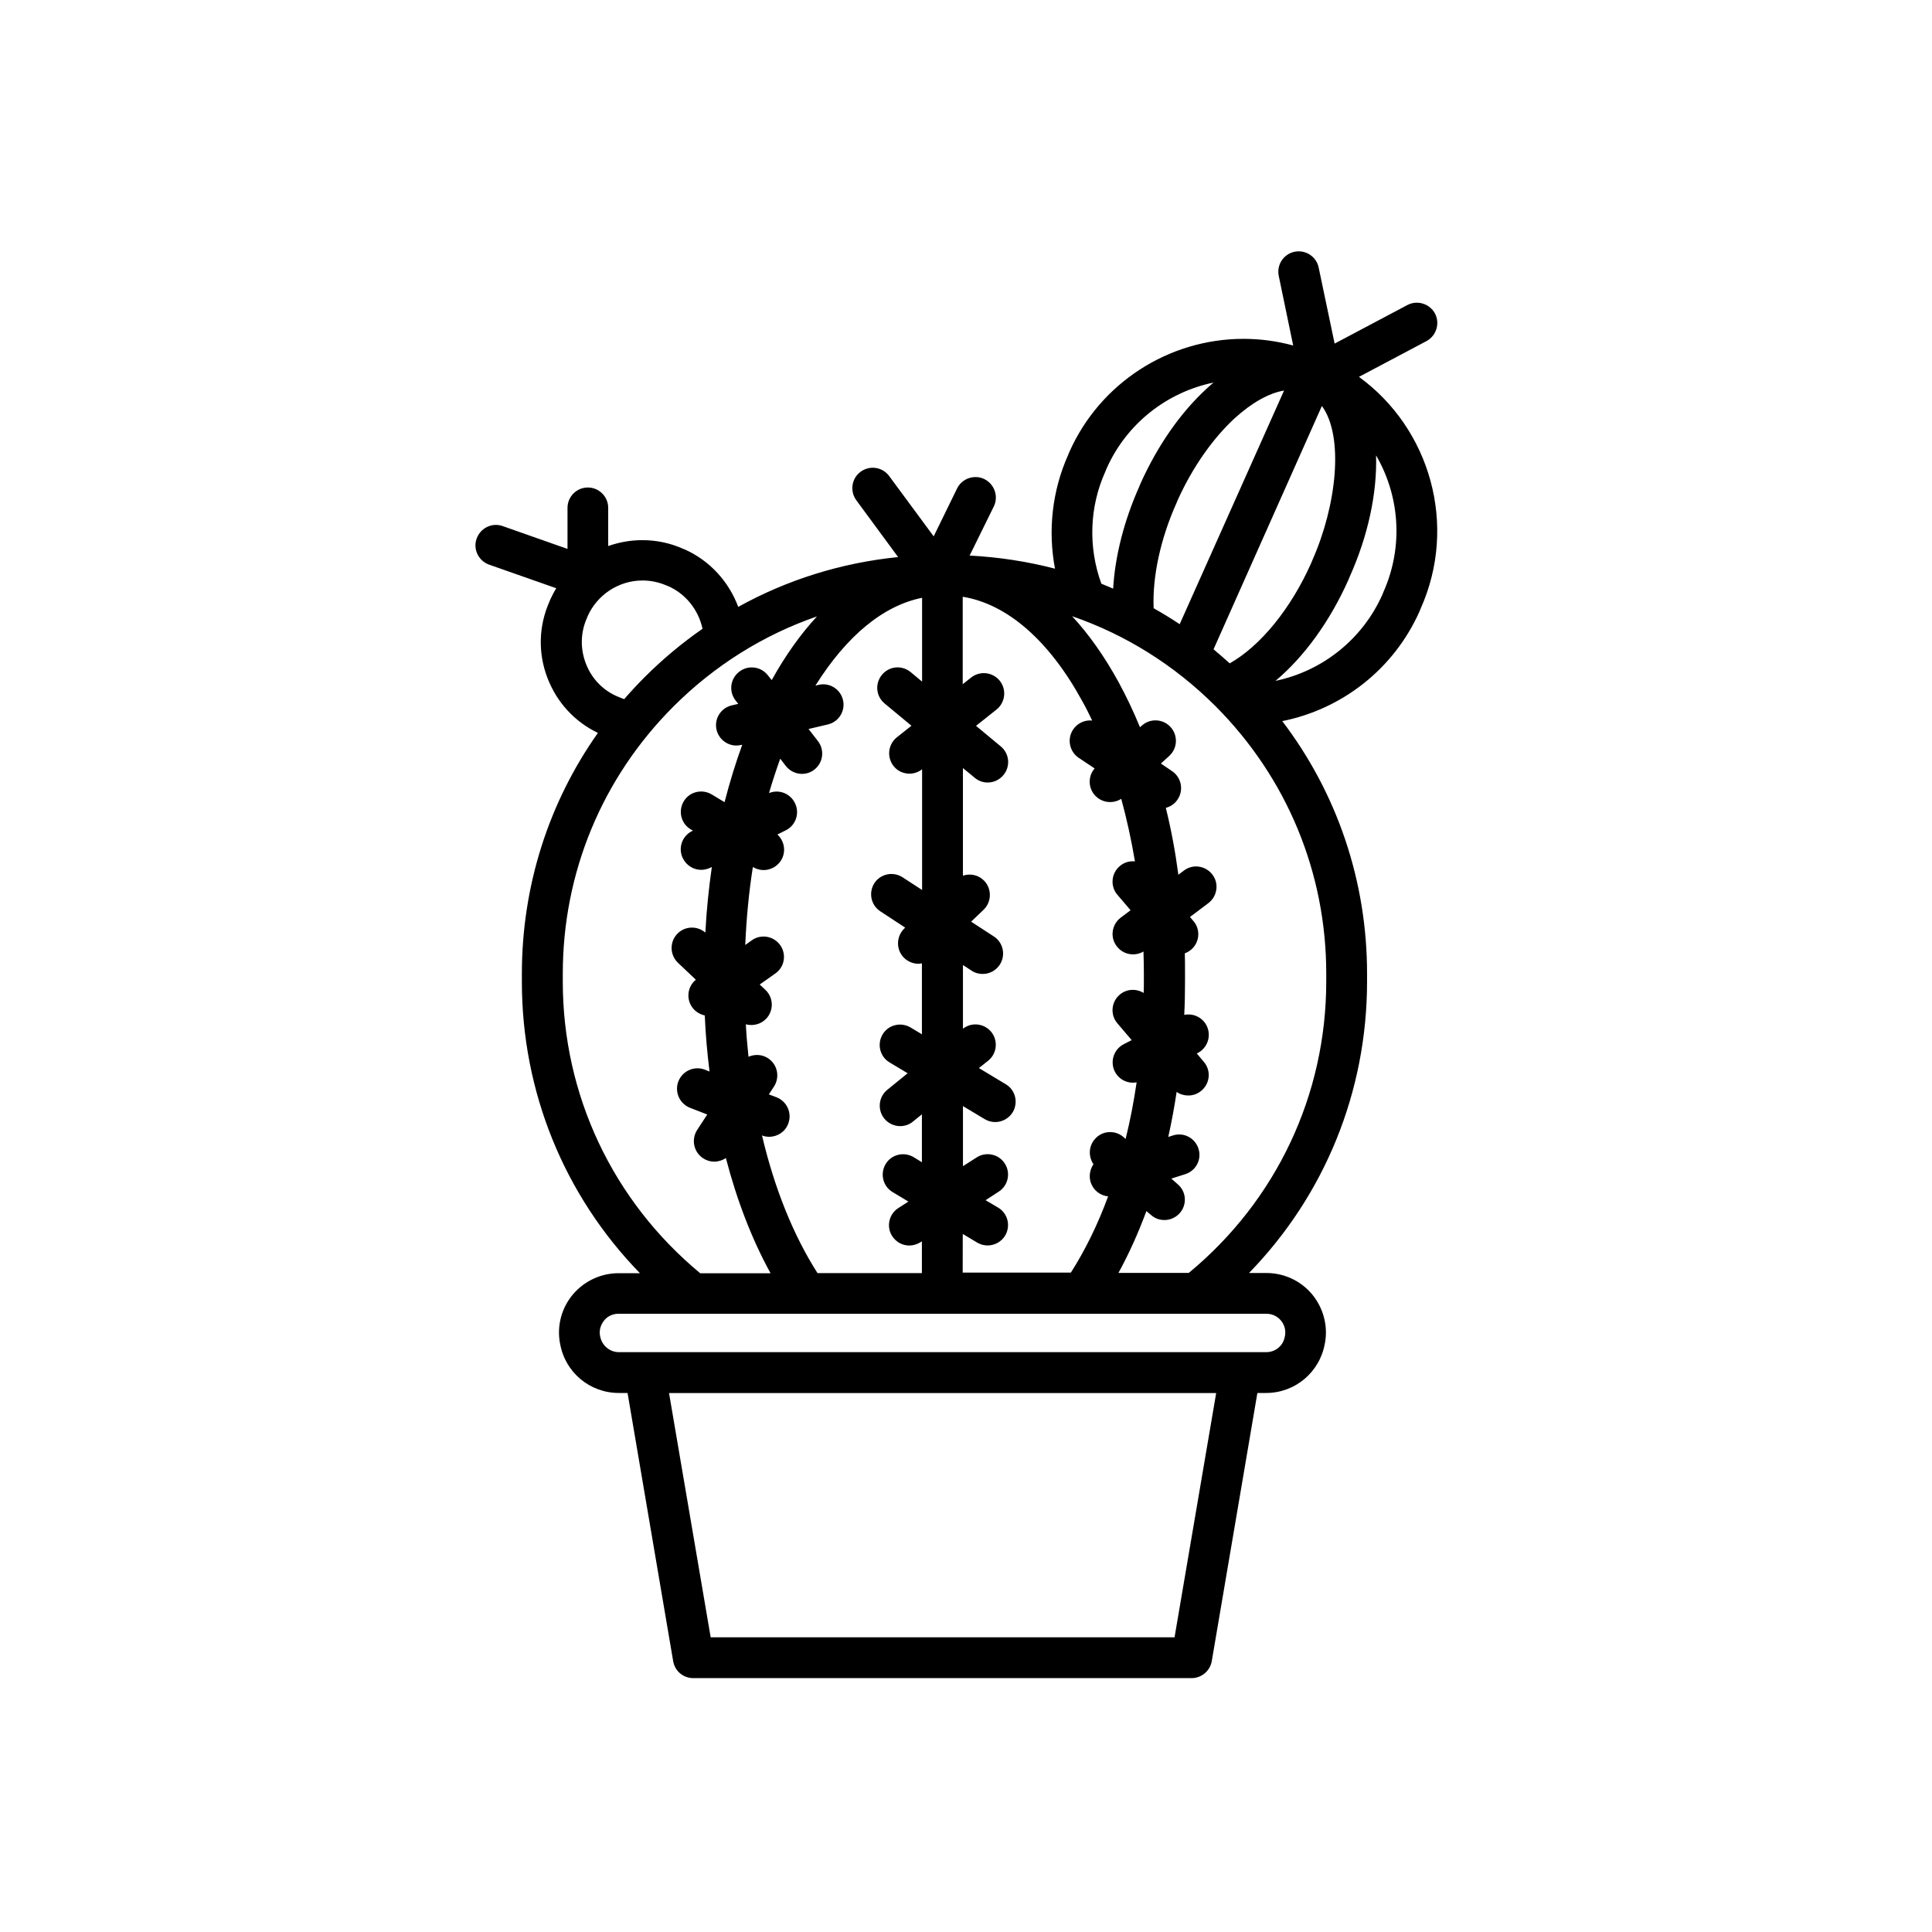 <?xml version="1.0" encoding="UTF-8"?>
<!-- Uploaded to: SVG Repo, www.svgrepo.com, Generator: SVG Repo Mixer Tools -->
<svg fill="#000000" width="800px" height="800px" version="1.1" viewBox="144 144 512 512" xmlns="http://www.w3.org/2000/svg">
 <path d="m504.14 243.87 17.887-9.473c2.621-1.41 3.629-4.684 2.266-7.305-1.41-2.621-4.684-3.629-7.305-2.266l-19.297 10.227-4.231-20.152c-0.605-2.922-3.477-4.785-6.398-4.18s-4.785 3.477-4.18 6.398l3.828 18.438c-4.281-1.16-8.664-1.762-13.148-1.762-19.902 0-38.039 11.738-46.148 29.926l-0.352 0.855c-4.231 9.473-5.391 20.051-3.477 30.129-7.356-1.914-14.914-3.074-22.621-3.477l6.398-13c1.309-2.672 0.203-5.894-2.469-7.254-2.672-1.309-5.945-0.203-7.254 2.469l-6.203 12.695-11.789-15.973c-1.762-2.418-5.141-2.922-7.559-1.16-2.418 1.762-2.922 5.141-1.16 7.559l11.082 15.062c-15.012 1.512-29.371 5.996-42.371 13.199-2.469-6.648-7.508-12.242-14.156-15.215l-0.402-0.152c-3.477-1.562-7.106-2.316-10.883-2.316-3.125 0-6.144 0.555-9.02 1.562v-10.125c0-2.973-2.418-5.391-5.391-5.391s-5.391 2.418-5.391 5.391v10.883l-17.18-6.047c-2.82-1.008-5.894 0.504-6.902 3.324-1.008 2.82 0.504 5.894 3.324 6.902l17.785 6.246c-0.605 0.957-1.109 1.965-1.613 3.023l-0.152 0.402c-2.922 6.5-3.125 13.754-0.555 20.402 2.469 6.398 7.152 11.539 13.352 14.508-13.098 18.539-20.152 40.656-20.152 63.832v2.117c0 29.172 11.234 56.629 31.285 77.234h-5.644c-4.684 0-9.07 2.066-12.09 5.594-3.023 3.578-4.281 8.262-3.477 12.848l0.051 0.203c1.309 7.609 7.859 13.098 15.566 13.098h2.316l12.09 71.086c0.453 2.621 2.672 4.484 5.34 4.484h132.05c2.621 0 4.887-1.914 5.34-4.484l12.09-71.086h2.316c7.707 0 14.258-5.543 15.566-13.148l0.051-0.203c0.805-4.586-0.504-9.27-3.477-12.848-3.023-3.578-7.406-5.594-12.09-5.594h-4.586c20.051-20.605 31.285-48.062 31.285-77.234v-2.117c0-24.484-7.91-47.762-22.469-66.906 15.871-3.176 29.523-13.805 36.324-28.969l0.352-0.855c9.895-22.16 2.488-47.703-16.352-61.406zm-9.824 7.711c5.894 8.062 3.93 26.301-2.519 40.859l-0.352 0.855c-5.391 12.09-13.453 21.914-21.562 26.5-1.41-1.258-2.82-2.519-4.281-3.727zm-23.125 3.273c4.535-4.133 9.117-6.699 13.098-7.356l-27.66 61.918c-2.266-1.512-4.586-2.922-6.902-4.231-0.352-8.363 1.812-18.391 6.047-27.859l0.352-0.855c3.883-8.57 9.223-16.227 15.066-21.617zm-34.258 14.105 0.352-0.855c5.289-11.84 15.922-20.152 28.312-22.723-0.555 0.504-1.16 0.957-1.715 1.512-7.004 6.398-13.098 15.164-17.633 25.242l-0.352 0.855c-4.031 9.07-6.398 18.391-6.902 27.004-1.059-0.453-2.066-0.855-3.125-1.309-3.523-9.676-3.172-20.355 1.062-29.727zm-37.738 202.08 3.777 2.266c0.855 0.504 1.812 0.754 2.769 0.754 1.812 0 3.629-0.957 4.637-2.621 1.512-2.57 0.707-5.894-1.863-7.406l-3.324-1.965 3.477-2.266c2.519-1.613 3.223-4.988 1.613-7.457-1.613-2.519-4.988-3.223-7.457-1.613l-3.629 2.316v-15.922l5.793 3.477c0.855 0.504 1.812 0.754 2.769 0.754 1.812 0 3.629-0.957 4.637-2.621 1.512-2.57 0.707-5.894-1.863-7.406l-7.106-4.281 2.469-1.965c2.316-1.863 2.672-5.289 0.805-7.609-1.863-2.266-5.188-2.672-7.508-0.855v-16.879l2.316 1.512c0.906 0.605 1.914 0.855 2.922 0.855 1.762 0 3.477-0.855 4.535-2.469 1.613-2.519 0.906-5.844-1.562-7.457l-6.047-3.93 3.273-3.125c2.168-2.066 2.266-5.492 0.25-7.656-1.512-1.613-3.727-2.066-5.691-1.41v-28.516l3.125 2.57c1.008 0.855 2.215 1.258 3.426 1.258 1.562 0 3.074-0.656 4.18-1.965 1.914-2.316 1.613-5.691-0.707-7.609l-6.551-5.441 5.441-4.332c2.316-1.863 2.719-5.238 0.855-7.609-1.863-2.316-5.238-2.719-7.609-0.855l-2.215 1.762v-23.176c11.789 1.914 22.922 11.586 31.738 27.762 0.906 1.613 1.762 3.324 2.57 5.039-1.914-0.203-3.879 0.656-5.039 2.367-1.664 2.469-1.008 5.844 1.461 7.508l4.231 2.82c-1.762 2.016-1.762 5.141 0.102 7.152 1.059 1.16 2.519 1.762 4.031 1.762 1.008 0 2.066-0.301 2.922-0.855 1.461 5.34 2.672 10.883 3.629 16.574-1.41-0.152-2.871 0.25-4.031 1.258-2.266 1.914-2.57 5.34-0.605 7.609l3.477 4.082-2.621 1.965c-2.367 1.812-2.871 5.188-1.059 7.559 1.059 1.41 2.672 2.168 4.332 2.168 0.957 0 1.914-0.25 2.769-0.754 0.051 1.914 0.102 3.828 0.102 5.742v2.117c0 1.059 0 2.066-0.051 3.125-1.965-1.211-4.535-1.109-6.348 0.453-2.266 1.914-2.57 5.34-0.605 7.609l3.777 4.434-2.066 1.059c-2.672 1.359-3.727 4.586-2.418 7.254 0.957 1.914 2.871 2.973 4.836 2.973 0.301 0 0.656-0.051 0.957-0.102-0.754 5.141-1.715 10.176-2.922 15.012l-0.555-0.504c-2.266-1.965-5.691-1.715-7.609 0.555-1.664 1.914-1.715 4.637-0.352 6.648-0.906 1.309-1.258 3.074-0.754 4.734 0.656 2.117 2.519 3.578 4.637 3.777-2.719 7.406-6.047 14.207-9.875 20.203h-28.668l0.02-10.211zm-10.832-168.62v22.219l-3.023-2.519c-2.316-1.914-5.691-1.613-7.609 0.707-1.914 2.316-1.613 5.691 0.707 7.609l7.106 5.894-3.879 3.074c-2.316 1.863-2.719 5.238-0.855 7.609 1.059 1.359 2.621 2.016 4.231 2.016 1.16 0 2.367-0.402 3.324-1.16v31.988l-5.188-3.375c-2.519-1.613-5.844-0.906-7.457 1.562-1.613 2.519-0.906 5.844 1.562 7.457l6.602 4.332-0.203 0.203c-2.168 2.066-2.266 5.492-0.25 7.656 1.059 1.109 2.519 1.715 3.93 1.715 0.301 0 0.656-0.051 0.957-0.102v18.793l-3.023-1.812c-2.57-1.512-5.894-0.707-7.406 1.863-1.512 2.57-0.707 5.894 1.863 7.406l4.785 2.871-5.391 4.383c-2.316 1.863-2.672 5.289-0.805 7.609 1.059 1.309 2.621 2.016 4.231 2.016 1.211 0 2.418-0.402 3.375-1.211l2.367-1.914v12.695l-2.215-1.359c-2.57-1.512-5.894-0.707-7.406 1.863s-0.707 5.894 1.863 7.406l4.18 2.519-2.672 1.715c-2.519 1.613-3.223 4.988-1.613 7.457 1.059 1.613 2.769 2.469 4.535 2.469 1.008 0 2.016-0.301 2.922-0.855l0.402-0.25v8.414h-27.66c-6.449-10.078-11.438-22.57-14.711-36.477 0.656 0.25 1.258 0.352 1.914 0.352 2.168 0 4.231-1.309 5.039-3.477 1.059-2.769-0.301-5.894-3.125-7.004l-2.016-0.754 1.359-2.066c1.613-2.519 0.957-5.844-1.562-7.508-1.613-1.059-3.527-1.109-5.188-0.402-0.301-2.82-0.555-5.691-0.707-8.613 0.453 0.152 0.957 0.203 1.461 0.203 1.41 0 2.871-0.555 3.93-1.664 2.066-2.168 1.965-5.594-0.203-7.656l-1.512-1.41 4.133-2.922c2.469-1.715 3.023-5.09 1.309-7.508s-5.09-3.023-7.508-1.309l-1.762 1.258c0.301-7.055 0.957-13.957 2.016-20.656l0.102 0.051c0.855 0.504 1.812 0.754 2.769 0.754 1.812 0 3.629-0.957 4.637-2.621 1.359-2.266 0.855-5.09-1.008-6.801l2.215-1.109c2.672-1.309 3.777-4.586 2.418-7.254-1.258-2.57-4.281-3.68-6.852-2.621 0.906-3.125 1.914-6.144 2.973-9.117l1.461 1.914c1.059 1.359 2.672 2.117 4.281 2.117 1.16 0 2.316-0.352 3.273-1.109 2.367-1.812 2.82-5.238 0.957-7.609l-2.469-3.176 5.141-1.211c2.922-0.707 4.684-3.629 3.981-6.5-0.707-2.922-3.629-4.684-6.5-3.981l-0.805 0.203c8.273-13.203 17.996-21.215 28.273-23.281zm-89.121 17.383c-1.512-3.981-1.41-8.262 0.352-12.141l0.152-0.402c2.57-5.691 8.262-9.422 14.508-9.422 2.215 0 4.383 0.453 6.449 1.359l0.402 0.152c4.684 2.066 8.012 6.348 9.07 11.285-5.441 3.777-10.578 8.062-15.367 12.848-1.863 1.863-3.68 3.828-5.391 5.793-0.504-0.152-0.957-0.352-1.41-0.555l-0.402-0.152c-3.883-1.664-6.856-4.785-8.363-8.766zm-6.098 84.336v-2.117c0-26.754 10.43-51.891 29.32-70.785 10.883-10.883 23.879-18.992 38.039-23.879-4.332 4.684-8.363 10.328-11.992 16.879l-1.008-1.258c-1.812-2.367-5.238-2.82-7.609-0.957-2.367 1.812-2.82 5.238-0.957 7.609l0.707 0.906-1.762 0.402c-2.922 0.707-4.684 3.629-3.981 6.5 0.605 2.469 2.82 4.133 5.238 4.133 0.402 0 0.855-0.051 1.258-0.152l0.301-0.051c-1.762 4.836-3.324 9.926-4.684 15.215l-3.426-2.066c-2.57-1.512-5.894-0.707-7.406 1.863-1.512 2.57-0.707 5.894 1.863 7.406l0.605 0.352-0.25 0.102c-2.672 1.309-3.777 4.586-2.418 7.254 0.957 1.914 2.871 3.023 4.836 3.023 0.805 0 1.613-0.203 2.418-0.555l0.402-0.203c-0.805 5.644-1.41 11.438-1.715 17.383-2.168-1.863-5.441-1.762-7.457 0.352-2.066 2.168-1.965 5.594 0.203 7.656l4.734 4.484c-2.168 1.762-2.621 4.938-1.008 7.254 0.855 1.211 2.066 1.914 3.375 2.215 0.203 5.039 0.656 10.027 1.258 14.863l-1.258-0.504c-2.769-1.059-5.894 0.301-7.004 3.125-1.059 2.769 0.301 5.894 3.125 7.004l4.535 1.762-2.672 4.082c-1.613 2.519-0.957 5.844 1.562 7.508 0.906 0.605 1.914 0.906 2.973 0.906 1.059 0 2.168-0.352 3.074-0.957 2.922 11.234 6.902 21.562 11.84 30.531h-18.641c-23.172-19.195-36.422-47.258-36.422-77.285zm162.12 173.77h-122.93l-11.035-64.738h145zm24.336-85.75c2.016 0 3.273 1.109 3.828 1.762 0.555 0.656 1.461 2.066 1.109 4.082l-0.051 0.203c-0.402 2.418-2.469 4.133-4.938 4.133l-171.55-0.004c-2.418 0-4.484-1.762-4.938-4.133l-0.051-0.203c-0.352-1.965 0.555-3.375 1.109-4.082 0.555-0.707 1.812-1.762 3.828-1.762zm15.867-90.18v2.117c0 30.078-13.25 58.09-36.426 77.234h-18.641c2.769-5.039 5.238-10.531 7.406-16.375l1.258 1.059c1.008 0.906 2.266 1.309 3.527 1.309 1.512 0 3.023-0.656 4.082-1.863 1.965-2.266 1.715-5.691-0.555-7.609l-1.715-1.512 3.68-1.16c2.871-0.906 4.434-3.93 3.527-6.75-0.906-2.871-3.93-4.434-6.75-3.527l-1.258 0.402c0.855-3.879 1.613-7.859 2.215-11.941 0.906 0.656 2.016 0.957 3.074 0.957 1.258 0 2.469-0.402 3.527-1.309 2.266-1.914 2.57-5.34 0.605-7.609l-1.863-2.215 0.203-0.102c2.672-1.359 3.727-4.586 2.418-7.254-1.109-2.215-3.578-3.375-5.945-2.871 0.152-2.973 0.203-5.945 0.203-8.918v-2.117c0-1.762 0-3.527-0.051-5.289 0.605-0.203 1.16-0.555 1.664-0.957 2.266-1.914 2.57-5.34 0.605-7.609l-0.906-1.059 4.887-3.68c2.367-1.812 2.871-5.188 1.059-7.559-1.812-2.367-5.188-2.871-7.559-1.059l-1.461 1.109c-0.805-6.098-1.914-12.043-3.324-17.734 1.211-0.301 2.367-1.059 3.125-2.215 1.664-2.469 1.008-5.844-1.461-7.508l-2.973-2.016 2.215-2.016c2.215-2.016 2.367-5.441 0.352-7.656-2.016-2.215-5.441-2.367-7.656-0.352l-0.453 0.402c-1.715-4.18-3.629-8.211-5.691-11.992-3.727-6.801-7.859-12.645-12.293-17.434 14.156 4.887 27.105 12.949 38.039 23.879 18.883 18.953 29.309 44.094 29.309 70.797zm15.168-101.12-0.352 0.855c-5.289 11.789-15.922 20.152-28.266 22.723 7.559-6.348 14.359-15.668 19.297-26.703l0.352-0.855c4.887-10.883 7.305-22.219 7.004-32.195 6.195 10.633 7.356 24.035 1.965 36.176z"/>
</svg>